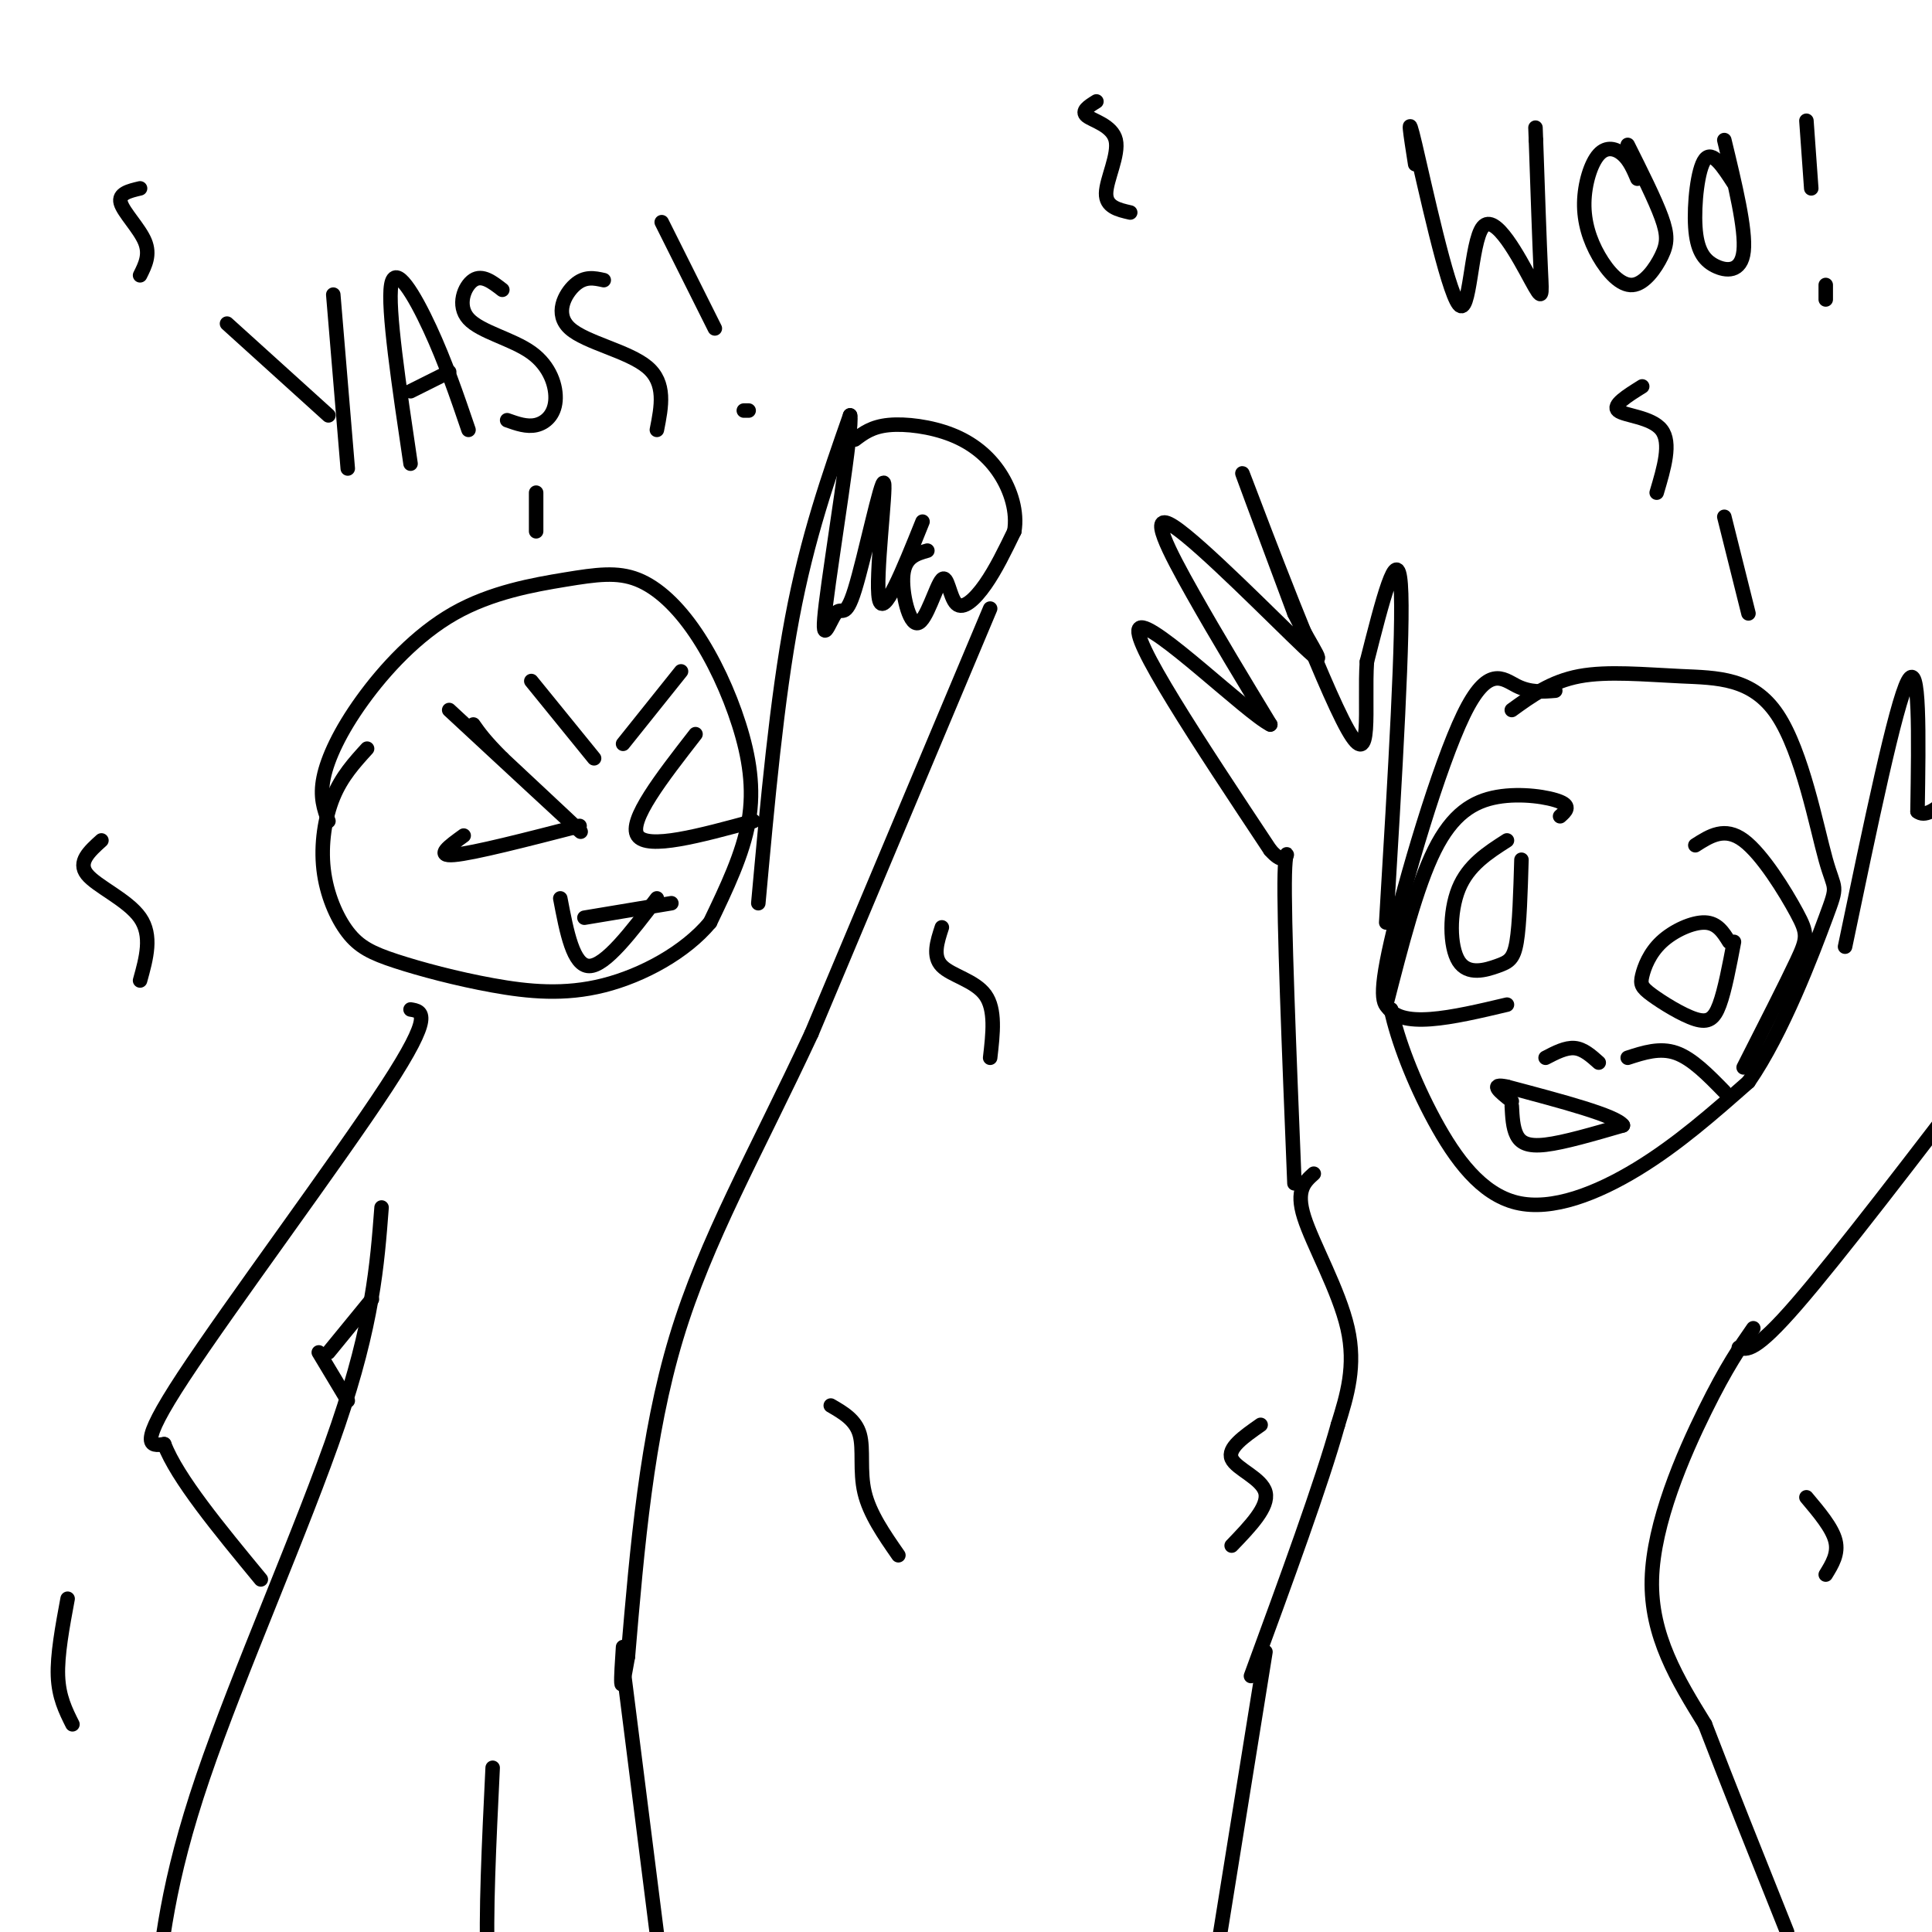 <svg viewBox='0 0 400 400' version='1.1' xmlns='http://www.w3.org/2000/svg' xmlns:xlink='http://www.w3.org/1999/xlink'><g fill='none' stroke='rgb(0,0,0)' stroke-width='3' stroke-linecap='round' stroke-linejoin='round'><path d='M322,143c-2.583,0.214 -5.167,0.429 -8,-1c-2.833,-1.429 -5.917,-4.500 -11,6c-5.083,10.500 -12.167,34.571 -15,47c-2.833,12.429 -1.417,13.214 0,14'/><path d='M288,209c1.333,6.290 4.667,15.016 9,23c4.333,7.984 9.667,15.226 17,17c7.333,1.774 16.667,-1.922 25,-7c8.333,-5.078 15.667,-11.539 23,-18'/><path d='M362,224c7.086,-10.212 13.300,-26.741 16,-34c2.700,-7.259 1.887,-5.246 0,-12c-1.887,-6.754 -4.846,-22.274 -10,-30c-5.154,-7.726 -12.503,-7.657 -20,-8c-7.497,-0.343 -15.142,-1.098 -21,0c-5.858,1.098 -9.929,4.049 -14,7'/><path d='M351,175c3.048,-1.952 6.095,-3.905 10,-1c3.905,2.905 8.667,10.667 11,15c2.333,4.333 2.238,5.238 0,10c-2.238,4.762 -6.619,13.381 -11,22'/><path d='M358,195c-1.215,-1.953 -2.429,-3.905 -5,-4c-2.571,-0.095 -6.498,1.668 -9,4c-2.502,2.332 -3.579,5.233 -4,7c-0.421,1.767 -0.185,2.402 2,4c2.185,1.598 6.319,4.161 9,5c2.681,0.839 3.909,-0.046 5,-3c1.091,-2.954 2.046,-7.977 3,-13'/><path d='M337,219c3.333,-1.083 6.667,-2.167 10,-1c3.333,1.167 6.667,4.583 10,8'/><path d='M323,169c1.143,-1.018 2.286,-2.036 0,-3c-2.286,-0.964 -8.000,-1.875 -13,-1c-5.000,0.875 -9.286,3.536 -13,11c-3.714,7.464 -6.857,19.732 -10,32'/><path d='M287,208c2.500,5.333 13.750,2.667 25,0'/><path d='M312,174c-4.014,2.571 -8.029,5.142 -10,10c-1.971,4.858 -1.900,12.003 0,15c1.900,2.997 5.627,1.845 8,1c2.373,-0.845 3.392,-1.384 4,-5c0.608,-3.616 0.804,-10.308 1,-17'/><path d='M320,219c2.083,-1.083 4.167,-2.167 6,-2c1.833,0.167 3.417,1.583 5,3'/><path d='M313,229c0.111,2.222 0.222,4.444 1,6c0.778,1.556 2.222,2.444 6,2c3.778,-0.444 9.889,-2.222 16,-4'/><path d='M336,233c-1.333,-2.000 -12.667,-5.000 -24,-8'/><path d='M312,225c-3.833,-0.833 -1.417,1.083 1,3'/><path d='M287,191c1.833,-30.500 3.667,-61.000 3,-70c-0.667,-9.000 -3.833,3.500 -7,16'/><path d='M283,137c-0.619,9.000 1.333,23.500 -4,14c-5.333,-9.500 -17.952,-43.000 -21,-51c-3.048,-8.000 3.476,9.500 10,27'/><path d='M268,127c3.649,7.415 7.772,12.451 2,7c-5.772,-5.451 -21.439,-21.391 -27,-25c-5.561,-3.609 -1.018,5.112 4,14c5.018,8.888 10.509,17.944 16,27'/><path d='M263,150c-4.711,-2.289 -24.489,-21.511 -27,-20c-2.511,1.511 12.244,23.756 27,46'/><path d='M263,176c4.778,5.422 3.222,-4.022 3,5c-0.222,9.022 0.889,36.511 2,64'/><path d='M382,196c5.250,-25.167 10.500,-50.333 13,-55c2.500,-4.667 2.250,11.167 2,27'/><path d='M397,168c2.833,2.333 8.917,-5.333 15,-13'/><path d='M272,243c-1.889,1.689 -3.778,3.378 -2,9c1.778,5.622 7.222,15.178 9,23c1.778,7.822 -0.111,13.911 -2,20'/><path d='M277,295c-3.333,12.000 -10.667,32.000 -18,52'/><path d='M363,275c-2.756,3.956 -5.511,7.911 -10,17c-4.489,9.089 -10.711,23.311 -11,35c-0.289,11.689 5.356,20.844 11,30'/><path d='M353,357c4.667,12.167 10.833,27.583 17,43'/><path d='M262,342c0.000,0.000 -14.000,87.000 -14,87'/><path d='M360,279c1.667,0.500 3.333,1.000 12,-9c8.667,-10.000 24.333,-30.500 40,-51'/><path d='M227,21c-1.613,1.006 -3.226,2.012 -2,3c1.226,0.988 5.292,1.958 6,5c0.708,3.042 -1.940,8.155 -2,11c-0.060,2.845 2.470,3.423 5,4'/><path d='M195,192c-0.978,3.000 -1.956,6.000 0,8c1.956,2.000 6.844,3.000 9,6c2.156,3.000 1.578,8.000 1,13'/><path d='M261,295c-3.467,2.422 -6.933,4.844 -6,7c0.933,2.156 6.267,4.044 7,7c0.733,2.956 -3.133,6.978 -7,11'/><path d='M340,80c-3.133,1.956 -6.267,3.911 -5,5c1.267,1.089 6.933,1.311 9,4c2.067,2.689 0.533,7.844 -1,13'/><path d='M374,310c2.667,3.167 5.333,6.333 6,9c0.667,2.667 -0.667,4.833 -2,7'/><path d='M68,170c-0.912,-2.485 -1.824,-4.971 -1,-9c0.824,-4.029 3.385,-9.603 8,-16c4.615,-6.397 11.284,-13.617 19,-18c7.716,-4.383 16.480,-5.929 23,-7c6.520,-1.071 10.797,-1.665 15,0c4.203,1.665 8.333,5.591 12,11c3.667,5.409 6.872,12.303 9,19c2.128,6.697 3.179,13.199 2,20c-1.179,6.801 -4.590,13.900 -8,21'/><path d='M147,191c-5.112,6.127 -13.893,10.944 -22,13c-8.107,2.056 -15.539,1.351 -23,0c-7.461,-1.351 -14.949,-3.348 -20,-5c-5.051,-1.652 -7.663,-2.958 -10,-6c-2.337,-3.042 -4.398,-7.819 -5,-13c-0.602,-5.181 0.257,-10.766 2,-15c1.743,-4.234 4.372,-7.117 7,-10'/><path d='M93,147c12.583,11.667 25.167,23.333 27,25c1.833,1.667 -7.083,-6.667 -16,-15'/><path d='M104,157c-3.667,-3.667 -4.833,-5.333 -6,-7'/><path d='M120,171c-11.000,2.833 -22.000,5.667 -26,6c-4.000,0.333 -1.000,-1.833 2,-4'/><path d='M144,152c-7.000,9.000 -14.000,18.000 -12,21c2.000,3.000 13.000,0.000 24,-3'/><path d='M116,186c1.333,7.000 2.667,14.000 6,14c3.333,0.000 8.667,-7.000 14,-14'/><path d='M110,141c0.000,0.000 13.000,16.000 13,16'/><path d='M129,154c0.000,0.000 12.000,-15.000 12,-15'/><path d='M157,187c1.917,-21.083 3.833,-42.167 7,-59c3.167,-16.833 7.583,-29.417 12,-42'/><path d='M176,86c0.638,2.260 -3.766,28.911 -5,39c-1.234,10.089 0.703,3.618 2,2c1.297,-1.618 1.956,1.618 4,-5c2.044,-6.618 5.473,-23.089 6,-22c0.527,1.089 -1.850,19.740 -1,24c0.850,4.260 4.925,-5.870 9,-16'/><path d='M192,114c-2.315,0.663 -4.631,1.326 -5,5c-0.369,3.674 1.208,10.357 3,10c1.792,-0.357 3.800,-7.756 5,-9c1.200,-1.244 1.592,3.665 3,5c1.408,1.335 3.831,-0.904 6,-4c2.169,-3.096 4.085,-7.048 6,-11'/><path d='M210,110c0.670,-3.976 -0.656,-8.416 -3,-12c-2.344,-3.584 -5.708,-6.311 -10,-8c-4.292,-1.689 -9.512,-2.340 -13,-2c-3.488,0.340 -5.244,1.670 -7,3'/><path d='M205,126c0.000,0.000 -37.000,88.000 -37,88'/><path d='M168,214c-11.533,24.756 -21.867,42.644 -28,63c-6.133,20.356 -8.067,43.178 -10,66'/><path d='M130,343c-1.833,10.667 -1.417,4.333 -1,-2'/><path d='M79,250c-0.911,11.956 -1.822,23.911 -9,45c-7.178,21.089 -20.622,51.311 -28,73c-7.378,21.689 -8.689,34.844 -10,48'/><path d='M129,345c0.000,0.000 11.000,87.000 11,87'/><path d='M102,366c-0.750,15.500 -1.500,31.000 -1,40c0.500,9.000 2.250,11.500 4,14'/><path d='M85,209c2.467,0.400 4.933,0.800 -5,16c-9.933,15.200 -32.267,45.200 -42,60c-9.733,14.800 -6.867,14.400 -4,14'/><path d='M34,299c2.667,7.000 11.333,17.500 20,28'/><path d='M66,280c0.000,0.000 6.000,10.000 6,10'/><path d='M68,280c0.000,0.000 9.000,-11.000 9,-11'/><path d='M47,67c0.000,0.000 21.000,19.000 21,19'/><path d='M69,61c0.000,0.000 3.000,36.000 3,36'/><path d='M85,96c-2.400,-16.156 -4.800,-32.311 -4,-37c0.800,-4.689 4.800,2.089 8,9c3.200,6.911 5.600,13.956 8,21'/><path d='M85,81c0.000,0.000 8.000,-4.000 8,-4'/><path d='M104,60c-2.075,-1.609 -4.150,-3.218 -6,-2c-1.850,1.218 -3.476,5.263 -1,8c2.476,2.737 9.056,4.167 13,7c3.944,2.833 5.254,7.071 5,10c-0.254,2.929 -2.073,4.551 -4,5c-1.927,0.449 -3.964,-0.276 -6,-1'/><path d='M125,58c-1.958,-0.435 -3.917,-0.869 -6,1c-2.083,1.869 -4.292,6.042 -1,9c3.292,2.958 12.083,4.702 16,8c3.917,3.298 2.958,8.149 2,13'/><path d='M137,46c0.000,0.000 11.000,22.000 11,22'/><path d='M155,85c0.000,0.000 -1.000,0.000 -1,0'/><path d='M111,102c0.000,0.000 0.000,8.000 0,8'/><path d='M293,34c-0.944,-5.995 -1.888,-11.991 0,-4c1.888,7.991 6.608,29.967 9,33c2.392,3.033 2.456,-12.878 5,-16c2.544,-3.122 7.570,6.544 10,11c2.430,4.456 2.266,3.702 2,-2c-0.266,-5.702 -0.633,-16.351 -1,-27'/><path d='M318,29c-0.167,-4.500 -0.083,-2.250 0,0'/><path d='M339,37c-0.805,-1.883 -1.610,-3.767 -3,-5c-1.390,-1.233 -3.364,-1.816 -5,0c-1.636,1.816 -2.934,6.031 -3,10c-0.066,3.969 1.101,7.693 3,11c1.899,3.307 4.530,6.196 7,6c2.470,-0.196 4.780,-3.476 6,-6c1.220,-2.524 1.348,-4.293 0,-8c-1.348,-3.707 -4.174,-9.354 -7,-15'/><path d='M359,38c-2.242,-3.469 -4.485,-6.938 -6,-5c-1.515,1.938 -2.303,9.282 -2,14c0.303,4.718 1.697,6.809 4,8c2.303,1.191 5.515,1.483 6,-3c0.485,-4.483 -1.758,-13.742 -4,-23'/><path d='M374,25c0.000,0.000 1.000,14.000 1,14'/><path d='M378,59c0.000,0.000 0.000,3.000 0,3'/><path d='M357,107c0.000,0.000 5.000,20.000 5,20'/><path d='M121,190c0.000,0.000 18.000,-3.000 18,-3'/><path d='M172,291c2.578,1.489 5.156,2.978 6,6c0.844,3.022 -0.044,7.578 1,12c1.044,4.422 4.022,8.711 7,13'/><path d='M21,174c-2.489,2.244 -4.978,4.489 -3,7c1.978,2.511 8.422,5.289 11,9c2.578,3.711 1.289,8.356 0,13'/><path d='M14,331c-1.083,5.833 -2.167,11.667 -2,16c0.167,4.333 1.583,7.167 3,10'/><path d='M29,39c-2.267,0.533 -4.533,1.067 -4,3c0.533,1.933 3.867,5.267 5,8c1.133,2.733 0.067,4.867 -1,7'/></g>
</svg>